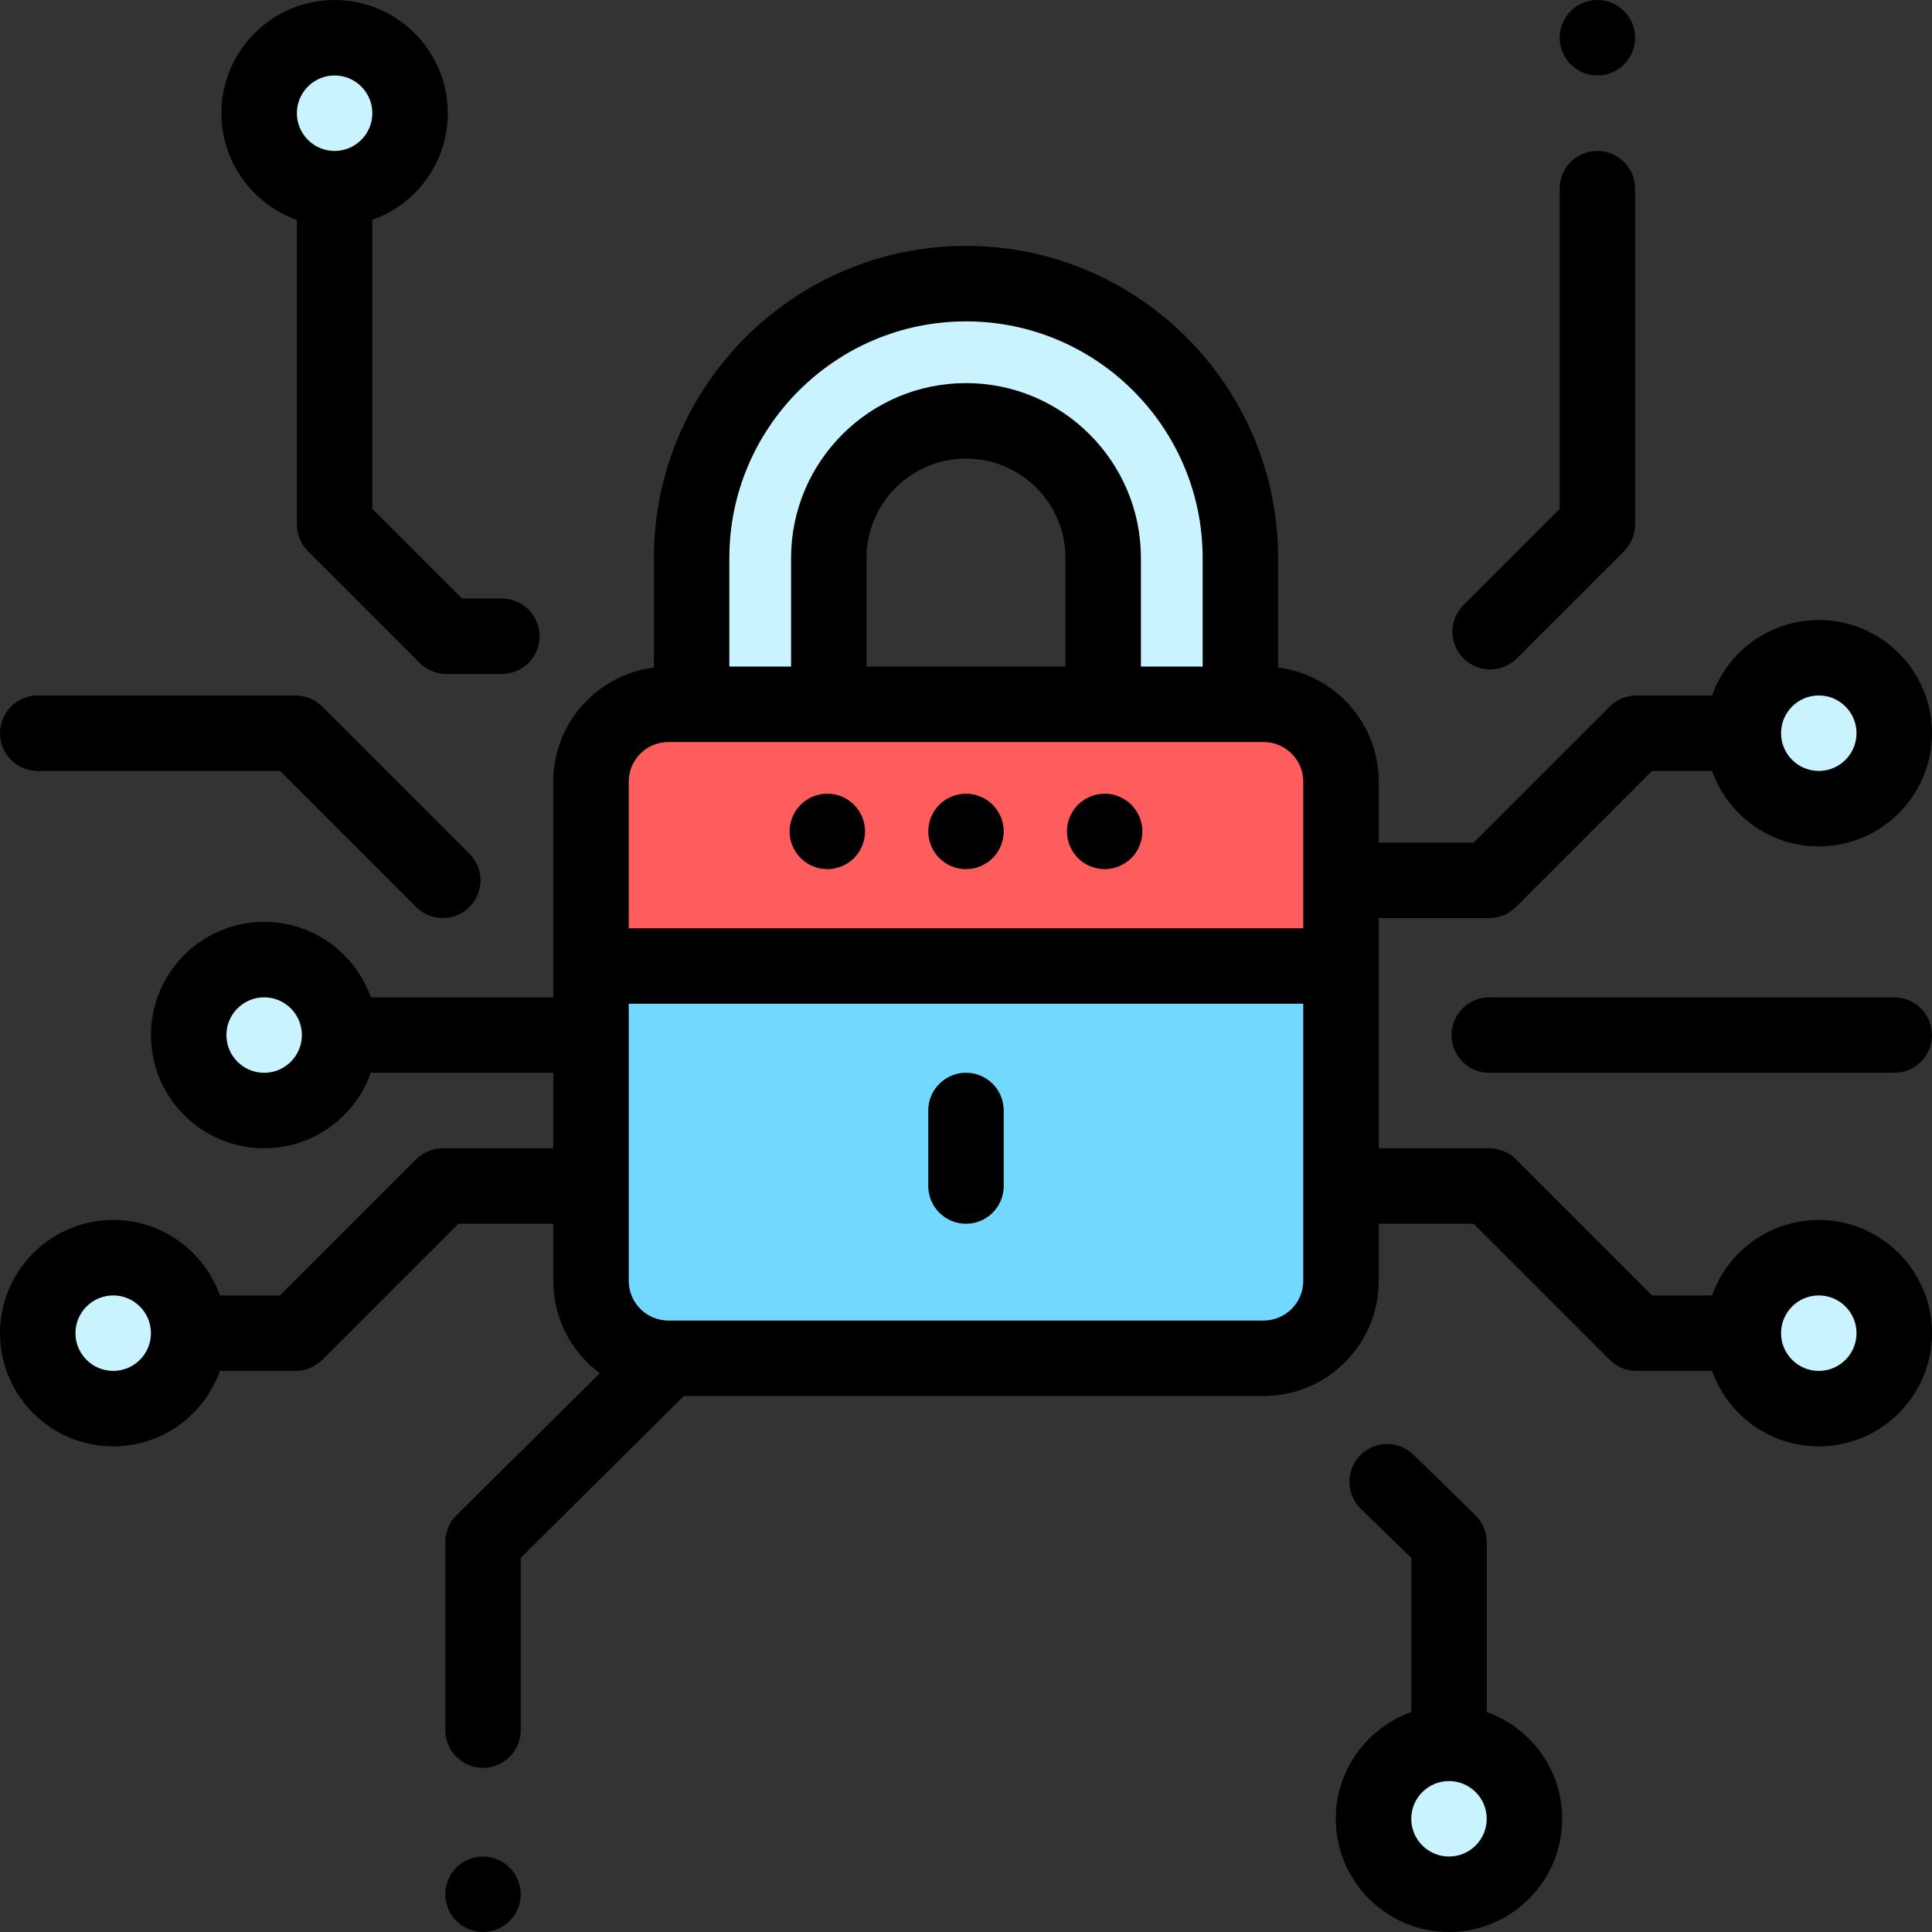 <?xml version="1.0" encoding="iso-8859-1"?>
<!-- Generator: Adobe Illustrator 19.0.0, SVG Export Plug-In . SVG Version: 6.00 Build 0)  -->
<svg version="1.1" id="Capa_1" xmlns="http://www.w3.org/2000/svg" xmlns:xlink="http://www.w3.org/1999/xlink" x="0px" y="0px"
	 viewBox="0 0 512.002 512.002" style="enable-background:new 0 0 512.002 512.002;" xml:space="preserve">
<rect x="0" y="0" width="512.002" height="512.002" fill="#333333" stroke="none"/>
<g>
	<circle style="fill:#C9F3FF;" cx="482" cy="353.301" r="20"/>
	<circle style="fill:#C9F3FF;" cx="70" cy="274.301" r="20"/>
	<circle style="fill:#C9F3FF;" cx="88.67" cy="30.001" r="20"/>
	<circle style="fill:#C9F3FF;" cx="30" cy="353.301" r="20"/>
	<circle style="fill:#C9F3FF;" cx="384" cy="482.001" r="20"/>
	<circle style="fill:#C9F3FF;" cx="482" cy="194.301" r="20"/>
	<path style="fill:#C9F3FF;" d="M256,75.169c-40.095,0-72.715,32.62-72.715,72.715v38.769h36.358v-38.769
		c0-20.048,16.31-36.358,36.358-36.358s36.358,16.31,36.358,36.358v38.769h36.358v-38.769
		C328.715,107.789,296.095,75.169,256,75.169z"/>
</g>
<path style="fill:#72D8FF;" d="M334.877,186.653H177.123c-11.322,0-20.5,9.178-20.5,20.5v132.304c0,11.322,9.178,20.5,20.5,20.5
	h157.754c11.322,0,20.5-9.178,20.5-20.5V207.153C355.377,195.831,346.199,186.653,334.877,186.653z"/>
<path style="fill:#FF5D5D;" d="M335.377,186.653H176.623c-11.046,0-20,8.954-20,20v49.348h198.754v-49.348
	C355.377,195.607,346.423,186.653,335.377,186.653z"/>
<path d="M78.674,58.281v80.713c0,2.652,1.054,5.196,2.929,7.071l29.622,29.621c1.875,1.875,4.418,2.929,7.071,2.929H133
	c5.523,0,10-4.477,10-10s-4.477-10-10-10h-10.563l-23.764-23.763V58.281c11.639-4.128,20-15.243,20-28.28c0-16.542-13.458-30-30-30
	s-30,13.458-30,30C58.674,43.037,67.035,54.153,78.674,58.281z M88.674,20.001c5.514,0,10,4.486,10,10s-4.486,10-10,10
	s-10-4.486-10-10S83.16,20.001,88.674,20.001z"/>
<path d="M10,204.305h64.191l36.071,36.071c1.953,1.953,4.512,2.929,7.071,2.929s5.119-0.976,7.071-2.929
	c3.905-3.905,3.905-10.237,0-14.143l-39-39c-1.875-1.875-4.419-2.929-7.071-2.929H10c-5.523,0-10,4.477-10,10
	S4.477,204.305,10,204.305z"/>
<path d="M128,492.001c-2.63,0-5.21,1.07-7.07,2.93s-2.93,4.44-2.93,7.07c0,2.64,1.07,5.21,2.93,7.07c1.86,1.86,4.44,2.93,7.07,2.93
	c2.63,0,5.21-1.07,7.07-2.93s2.93-4.44,2.93-7.07s-1.07-5.21-2.93-7.07C133.21,493.071,130.63,492.001,128,492.001z"/>
<path d="M502,264.305H394.667c-5.523,0-10,4.477-10,10s4.477,10,10,10H502c5.523,0,10-4.477,10-10S507.523,264.305,502,264.305z"/>
<path d="M394,453.721v-45.054c0-2.696-1.089-5.278-3.02-7.161l-16.4-15.987c-3.955-3.855-10.287-3.774-14.141,0.18
	c-3.855,3.955-3.774,10.286,0.18,14.141L374,412.884v40.837c-11.639,4.128-20,15.243-20,28.28c0,16.542,13.458,30,30,30
	s30-13.458,30-30C414,468.965,405.639,457.849,394,453.721z M384,492.001c-5.514,0-10-4.486-10-10s4.486-10,10-10s10,4.486,10,10
	S389.514,492.001,384,492.001z"/>
<path d="M482,323.305c-13.036,0-24.152,8.361-28.28,20h-15.912l-36.071-36.071c-1.875-1.875-4.419-2.929-7.071-2.929h-29.289v-61
	h29.289c2.652,0,5.196-1.054,7.071-2.929l36.071-36.071h15.912c4.128,11.639,15.243,20,28.28,20c16.542,0,30-13.458,30-30
	s-13.458-30-30-30c-13.036,0-24.152,8.361-28.28,20h-20.054c-2.652,0-5.196,1.054-7.071,2.929l-36.071,36.071h-25.147v-16.152
	c0-15.517-11.651-28.356-26.663-30.25v-29.019c0-45.609-37.106-82.715-82.715-82.715s-82.715,37.106-82.715,82.715v29.019
	c-15.012,1.894-26.663,14.733-26.663,30.25v57.152H98.28c-4.128-11.639-15.243-20-28.28-20c-16.542,0-30,13.458-30,30
	s13.458,30,30,30c13.036,0,24.152-8.361,28.28-20h48.343v20h-29.289c-2.652,0-5.196,1.054-7.071,2.929l-36.071,36.071H58.28
	c-4.128-11.639-15.243-20-28.28-20c-16.542,0-30,13.458-30,30s13.458,30,30,30c13.036,0,24.152-8.361,28.28-20h20.054
	c2.652,0,5.196-1.054,7.071-2.929l36.071-36.071h25.147v15.152c0,10.01,4.848,18.908,12.319,24.473l-37.98,37.634
	c-1.896,1.878-2.961,4.436-2.961,7.104v49.833c0,5.523,4.477,10,10,10c5.523,0,10-4.477,10-10v-45.665l43.232-42.879h153.646
	c16.818,0,30.5-13.682,30.5-30.5v-15.152h25.147l36.071,36.071c1.875,1.875,4.419,2.929,7.071,2.929h20.054
	c4.128,11.639,15.243,20,28.28,20c16.542,0,30-13.458,30-30S498.542,323.305,482,323.305z M482,184.305c5.514,0,10,4.486,10,10
	s-4.486,10-10,10s-10-4.486-10-10S476.486,184.305,482,184.305z M70,284.305c-5.514,0-10-4.486-10-10s4.486-10,10-10s10,4.486,10,10
	S75.514,284.305,70,284.305z M30,363.305c-5.514,0-10-4.486-10-10s4.486-10,10-10s10,4.486,10,10S35.514,363.305,30,363.305z
	 M193.285,147.884c0-34.581,28.134-62.715,62.715-62.715s62.715,28.134,62.715,62.715v28.769h-16.357v-28.769
	c0-25.562-20.796-46.357-46.357-46.357s-46.357,20.796-46.357,46.357v28.769h-16.357v-28.769H193.285z M229.643,176.653v-28.769
	c0-14.534,11.824-26.357,26.357-26.357s26.357,11.824,26.357,26.357v28.769H229.643z M177.123,196.653h6.163h36.357h72.715h36.357
	h6.163c5.79,0,10.5,4.71,10.5,10.5v38.848H166.623v-38.848C166.623,201.363,171.333,196.653,177.123,196.653z M334.877,349.957
	H177.123c-5.79,0-10.5-4.71-10.5-10.5v-73.456h178.755v73.456C345.377,345.247,340.667,349.957,334.877,349.957z M482,363.305
	c-5.514,0-10-4.486-10-10s4.486-10,10-10s10,4.486,10,10S487.514,363.305,482,363.305z"/>
<path d="M394.909,177.41c2.559,0,5.119-0.977,7.071-2.929l28.417-28.417c1.875-1.875,2.929-4.419,2.929-7.071V50.001
	c0-5.523-4.477-10-10-10s-10,4.477-10,10v84.851l-25.488,25.487c-3.905,3.905-3.906,10.237,0,14.142
	C389.791,176.434,392.35,177.41,394.909,177.41z"/>
<path d="M256,284.293c-5.523,0-10,4.477-10,10v20.013c0,5.523,4.477,10,10,10c5.523,0,10-4.477,10-10v-20.013
	C266,288.77,261.523,284.293,256,284.293z"/>
<path d="M256,230.331c2.63,0,5.21-1.06,7.07-2.92c1.86-1.87,2.93-4.45,2.93-7.08s-1.07-5.21-2.93-7.07s-4.44-2.93-7.07-2.93
	s-5.21,1.07-7.07,2.93c-1.86,1.86-2.93,4.44-2.93,7.07c0,2.64,1.07,5.21,2.93,7.08C250.79,229.271,253.37,230.331,256,230.331z"/>
<path d="M219.25,230.331c2.63,0,5.21-1.06,7.07-2.92c1.87-1.87,2.93-4.45,2.93-7.08s-1.06-5.21-2.93-7.07
	c-1.86-1.86-4.44-2.93-7.07-2.93s-5.21,1.07-7.07,2.93c-1.86,1.86-2.93,4.44-2.93,7.07c0,2.64,1.07,5.21,2.93,7.08
	C214.04,229.271,216.62,230.331,219.25,230.331z"/>
<path d="M292.75,230.331c2.63,0,5.21-1.06,7.07-2.92c1.86-1.87,2.93-4.45,2.93-7.08s-1.07-5.21-2.93-7.07s-4.44-2.93-7.07-2.93
	s-5.21,1.07-7.07,2.93c-1.86,1.86-2.93,4.44-2.93,7.07c0,2.64,1.07,5.21,2.93,7.08C287.54,229.271,290.12,230.331,292.75,230.331z"
	/>
<path d="M423.33,20.001c-2.64,0-5.21-1.07-7.07-2.93c-1.87-1.86-2.93-4.44-2.93-7.07s1.06-5.21,2.93-7.07
	c1.86-1.86,4.43-2.93,7.07-2.93c2.63,0,5.21,1.07,7.07,2.93c1.86,1.86,2.93,4.44,2.93,7.07s-1.07,5.21-2.93,7.07
	S425.96,20.001,423.33,20.001z"/>
<g>
</g>
<g>
</g>
<g>
</g>
<g>
</g>
<g>
</g>
<g>
</g>
<g>
</g>
<g>
</g>
<g>
</g>
<g>
</g>
<g>
</g>
<g>
</g>
<g>
</g>
<g>
</g>
<g>
</g>
</svg>
